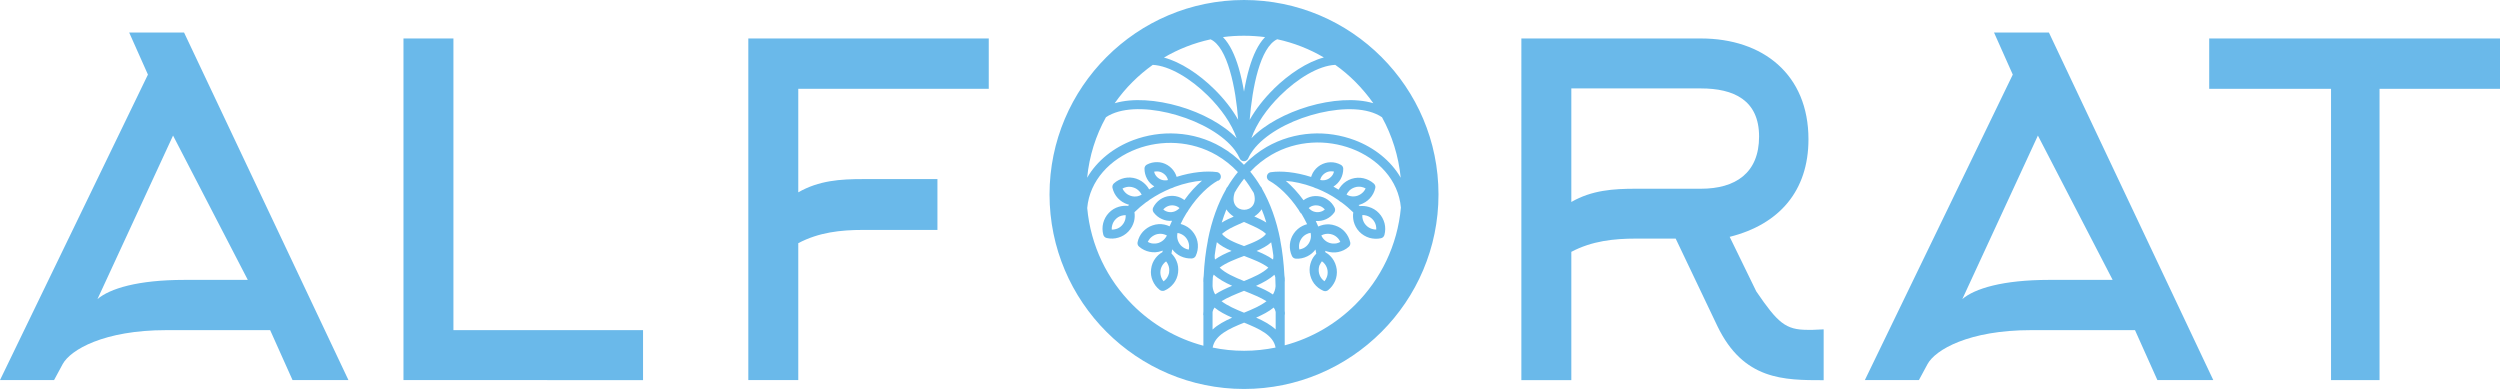 <svg xmlns:inkscape="http://www.inkscape.org/namespaces/inkscape" xmlns:sodipodi="http://sodipodi.sourceforge.net/DTD/sodipodi-0.dtd" xmlns="http://www.w3.org/2000/svg" xmlns:svg="http://www.w3.org/2000/svg" id="Layer_2" data-name="Layer 2" viewBox="0 0 256.71 39.94" sodipodi:docname="LOGO BLUE.svg" inkscape:version="1.3.2 (091e20e, 2023-11-25, custom)"><defs id="defs1"><style id="style1">      .cls-1 {        fill: #fff;        stroke-width: 0px;      }    </style></defs><g id="g9" style="fill:#6ab9ea;fill-opacity:1"><path class="cls-1" d="M 13.26,3.34 H 18.9 L 35.78,39.03 H 30.04 L 27.74,33.9 H 17.07 c -6.4,0 -9.83,2.02 -10.63,3.48 L 5.55,39.03 H 0 L 15.19,7.66 13.26,3.33 Z M 25.44,28.73 17.77,13.92 10.01,30.71 c 1.27,-1.08 4.14,-1.97 8.93,-1.97 h 6.49 z" id="path1" style="fill:#6ab9ea;fill-opacity:1"></path><path class="cls-1" d="M 41.43,39.03 V 3.95 h 5.13 V 33.9 h 19.47 v 5.13 H 41.44 Z" id="path2" style="fill:#6ab9ea;fill-opacity:1"></path><path class="cls-1" d="M 81.97,39.03 H 76.84 V 3.95 h 24.69 V 9.12 H 81.97 v 10.63 c 2.12,-1.22 4.33,-1.36 6.63,-1.36 h 7.66 v 5.22 H 88.6 c -2.26,0 -4.51,0.24 -6.63,1.36 z" id="path3" style="fill:#6ab9ea;fill-opacity:1"></path><path class="cls-1" d="m 172.07,24.5 h -4.09 c -2.26,0 -4.51,0.24 -6.63,1.36 v 13.17 h -5.13 V 3.95 h 18.43 c 6.4,0 11.05,3.71 11.05,10.35 0,5.31 -3.01,8.75 -8.09,10.02 l 2.73,5.6 c 2.21,3.24 3.01,3.95 5.27,3.95 h 0.52 l 1.13,-0.05 v 5.22 c -4.09,0 -8.23,0 -10.91,-5.55 l -4.28,-8.98 z m -10.72,-3.76 c 2.12,-1.22 4.33,-1.36 6.63,-1.36 h 6.68 c 3.53,0 5.97,-1.6 5.97,-5.36 0,-3.76 -2.63,-4.94 -5.97,-4.94 h -13.31 z" id="path4" style="fill:#6ab9ea;fill-opacity:1"></path><path class="cls-1" d="m 204.75,3.34 h 5.64 l 16.88,35.69 h -5.74 l -2.3,-5.13 h -10.67 c -6.4,0 -9.83,2.02 -10.63,3.48 l -0.89,1.65 h -5.55 L 206.68,7.66 204.75,3.33 Z m 12.18,25.39 -7.67,-14.81 -7.76,16.79 c 1.27,-1.08 4.14,-1.97 8.93,-1.97 h 6.49 z" id="path5" style="fill:#6ab9ea;fill-opacity:1"></path><path class="cls-1" d="m 244.34,9.12 v 29.91 h -4.98 V 9.12 H 226.85 V 3.95 h 29.86 v 5.17 z" id="path6" style="fill:#6ab9ea;fill-opacity:1"></path><path class="cls-1" d="m 125.1,18.56 c 0.14,-0.07 0.24,-0.2 0.26,-0.36 0.03,-0.26 -0.15,-0.5 -0.41,-0.53 -1.06,-0.14 -2.55,-0.01 -4.13,0.49 -0.04,-0.14 -0.1,-0.29 -0.18,-0.43 -0.18,-0.31 -0.43,-0.58 -0.76,-0.78 -0.33,-0.2 -0.69,-0.3 -1.05,-0.3 -0.37,-0.01 -0.74,0.08 -1.06,0.25 v 0 c -0.15,0.08 -0.25,0.23 -0.25,0.41 0,0.37 0.09,0.73 0.27,1.06 0.17,0.31 0.42,0.58 0.74,0.77 -0.18,0.1 -0.35,0.2 -0.53,0.31 -0.09,-0.17 -0.2,-0.32 -0.33,-0.46 -0.27,-0.29 -0.61,-0.52 -1.01,-0.65 -0.4,-0.13 -0.82,-0.14 -1.2,-0.06 -0.4,0.09 -0.77,0.27 -1.08,0.55 -0.12,0.11 -0.18,0.28 -0.15,0.45 0.09,0.4 0.28,0.77 0.56,1.07 0.27,0.29 0.61,0.51 1.02,0.64 0.04,0.01 0.09,0.03 0.14,0.04 -0.04,0.04 -0.08,0.08 -0.12,0.11 -0.31,-0.03 -0.63,0 -0.94,0.09 -0.38,0.11 -0.74,0.32 -1.03,0.63 -0.29,0.3 -0.48,0.67 -0.58,1.05 -0.1,0.39 -0.09,0.8 0.01,1.18 0.04,0.17 0.17,0.31 0.35,0.35 0.4,0.09 0.81,0.08 1.2,-0.04 0.38,-0.11 0.74,-0.32 1.03,-0.63 0.29,-0.31 0.48,-0.67 0.58,-1.05 0.07,-0.3 0.09,-0.62 0.04,-0.93 0.38,-0.37 0.77,-0.71 1.18,-1.01 0.14,-0.08 0.27,-0.17 0.38,-0.27 0.7,-0.47 1.42,-0.85 2.14,-1.15 0.15,-0.04 0.29,-0.1 0.43,-0.17 1,-0.37 1.97,-0.57 2.81,-0.64 -0.61,0.52 -1.24,1.19 -1.81,1.99 -0.13,-0.09 -0.26,-0.17 -0.4,-0.24 -0.33,-0.15 -0.69,-0.22 -1.08,-0.18 -0.38,0.03 -0.73,0.17 -1.02,0.37 -0.3,0.21 -0.55,0.5 -0.71,0.83 v 0 c -0.07,0.15 -0.06,0.33 0.04,0.48 0.22,0.3 0.51,0.54 0.85,0.69 0.32,0.15 0.68,0.22 1.05,0.18 -0.08,0.17 -0.16,0.34 -0.23,0.52 l -0.02,0.05 c -0.17,-0.08 -0.35,-0.14 -0.54,-0.18 -0.39,-0.08 -0.8,-0.06 -1.2,0.08 -0.4,0.13 -0.74,0.37 -1.01,0.66 -0.27,0.3 -0.46,0.68 -0.54,1.08 -0.03,0.16 0.02,0.34 0.16,0.45 0.31,0.27 0.68,0.45 1.08,0.53 0.39,0.08 0.8,0.06 1.2,-0.08 0.04,-0.02 0.09,-0.03 0.14,-0.05 -0.01,0.05 -0.02,0.11 -0.03,0.16 -0.28,0.16 -0.52,0.37 -0.71,0.62 -0.24,0.31 -0.4,0.69 -0.45,1.12 -0.06,0.42 0,0.82 0.16,1.19 0.15,0.37 0.4,0.69 0.71,0.94 0.13,0.11 0.33,0.15 0.5,0.08 0.38,-0.16 0.7,-0.42 0.95,-0.74 0.24,-0.31 0.4,-0.69 0.45,-1.11 0.05,-0.42 0,-0.83 -0.16,-1.19 -0.12,-0.29 -0.3,-0.55 -0.52,-0.77 0.02,-0.15 0.05,-0.29 0.08,-0.43 0.23,0.31 0.52,0.54 0.84,0.7 0.37,0.18 0.78,0.26 1.18,0.24 0.18,-0.01 0.34,-0.13 0.4,-0.28 0.17,-0.37 0.24,-0.77 0.21,-1.17 -0.03,-0.39 -0.16,-0.78 -0.4,-1.13 -0.24,-0.35 -0.55,-0.62 -0.91,-0.79 -0.15,-0.07 -0.3,-0.13 -0.46,-0.17 0.18,-0.39 0.38,-0.76 0.6,-1.11 0.09,-0.11 0.17,-0.24 0.24,-0.37 0.95,-1.43 2.07,-2.47 3,-2.98 z m -9.55,3.96 c -0.06,0.23 -0.17,0.44 -0.35,0.63 -0.17,0.18 -0.38,0.31 -0.61,0.37 -0.14,0.04 -0.28,0.06 -0.43,0.06 -0.01,-0.14 0,-0.29 0.04,-0.43 0.06,-0.23 0.17,-0.45 0.35,-0.63 0.17,-0.18 0.38,-0.31 0.61,-0.37 0.14,-0.04 0.28,-0.06 0.43,-0.06 0,0.14 0,0.29 -0.04,0.43 z m 1.64,-2.51 c -0.12,0.06 -0.24,0.11 -0.37,0.14 -0.23,0.05 -0.48,0.04 -0.72,-0.04 -0.24,-0.08 -0.44,-0.21 -0.6,-0.39 -0.1,-0.11 -0.18,-0.23 -0.24,-0.36 0.13,-0.07 0.26,-0.12 0.4,-0.15 0.23,-0.05 0.48,-0.04 0.72,0.04 0.24,0.07 0.44,0.21 0.61,0.39 0.1,0.1 0.17,0.22 0.24,0.35 l -0.03,0.02 z m 2.73,-1.52 c -0.1,0.03 -0.2,0.03 -0.3,0.03 -0.2,0 -0.4,-0.06 -0.58,-0.17 -0.18,-0.11 -0.33,-0.26 -0.42,-0.43 -0.05,-0.09 -0.09,-0.19 -0.11,-0.29 0.1,-0.02 0.21,-0.03 0.31,-0.03 0.2,0 0.4,0.06 0.58,0.17 0.18,0.11 0.33,0.26 0.42,0.43 0.05,0.09 0.09,0.19 0.11,0.29 z m -0.94,6.45 c -0.24,0.08 -0.49,0.09 -0.72,0.05 -0.14,-0.03 -0.28,-0.08 -0.4,-0.15 0.06,-0.13 0.14,-0.25 0.23,-0.36 0.16,-0.17 0.36,-0.31 0.6,-0.4 0.24,-0.08 0.49,-0.09 0.72,-0.05 0.14,0.03 0.27,0.08 0.4,0.14 v 0.04 c -0.07,0.12 -0.14,0.23 -0.23,0.33 -0.16,0.18 -0.36,0.31 -0.6,0.4 z m 1.08,2.98 c -0.03,0.25 -0.13,0.47 -0.27,0.67 -0.09,0.11 -0.19,0.21 -0.31,0.3 -0.09,-0.11 -0.17,-0.24 -0.22,-0.37 -0.09,-0.22 -0.13,-0.46 -0.1,-0.72 0.03,-0.25 0.13,-0.47 0.27,-0.66 0.09,-0.12 0.19,-0.22 0.31,-0.3 0.09,0.11 0.17,0.24 0.22,0.37 0.09,0.22 0.13,0.46 0.09,0.72 z m 0.25,-6.14 c -0.21,0.02 -0.42,-0.02 -0.6,-0.1 -0.09,-0.04 -0.18,-0.1 -0.26,-0.17 0.07,-0.08 0.14,-0.15 0.23,-0.21 0.16,-0.11 0.36,-0.19 0.57,-0.21 0.21,-0.02 0.42,0.02 0.6,0.1 0.09,0.04 0.18,0.1 0.26,0.17 v 0.02 c -0.08,0.07 -0.15,0.14 -0.23,0.19 -0.16,0.11 -0.35,0.19 -0.57,0.21 z m 1.01,2.27 c 0.21,0.1 0.4,0.26 0.54,0.47 0.14,0.21 0.22,0.44 0.24,0.68 0.01,0.14 0,0.29 -0.03,0.43 -0.14,-0.02 -0.28,-0.06 -0.41,-0.13 -0.21,-0.11 -0.4,-0.26 -0.54,-0.47 -0.14,-0.21 -0.22,-0.44 -0.24,-0.68 -0.01,-0.14 0,-0.29 0.03,-0.43 0.14,0.02 0.28,0.06 0.41,0.13 z" id="path7" style="fill:#6ab9ea;fill-opacity:1"></path><path class="cls-1" d="m 133.62,21.91 c 0.21,0.35 0.41,0.72 0.6,1.11 -0.16,0.04 -0.31,0.1 -0.46,0.17 -0.35,0.17 -0.67,0.44 -0.91,0.79 -0.24,0.35 -0.37,0.74 -0.4,1.13 -0.03,0.4 0.04,0.81 0.21,1.17 0.07,0.16 0.22,0.27 0.4,0.28 0.41,0.03 0.81,-0.06 1.18,-0.24 0.32,-0.16 0.61,-0.39 0.84,-0.7 0.03,0.14 0.06,0.28 0.08,0.43 -0.22,0.22 -0.4,0.48 -0.51,0.77 -0.15,0.37 -0.21,0.77 -0.16,1.19 0.06,0.42 0.22,0.8 0.45,1.11 0.25,0.33 0.58,0.58 0.95,0.74 0.17,0.07 0.37,0.04 0.5,-0.08 0.31,-0.25 0.55,-0.58 0.71,-0.94 0.15,-0.37 0.21,-0.77 0.16,-1.19 -0.06,-0.42 -0.21,-0.8 -0.45,-1.12 -0.19,-0.25 -0.43,-0.47 -0.71,-0.62 0,-0.06 -0.01,-0.11 -0.03,-0.16 0.04,0.02 0.09,0.03 0.14,0.05 0.4,0.13 0.81,0.16 1.2,0.08 0.4,-0.08 0.77,-0.26 1.08,-0.53 0.14,-0.11 0.19,-0.29 0.16,-0.45 -0.09,-0.4 -0.27,-0.77 -0.54,-1.08 -0.26,-0.3 -0.6,-0.53 -1.01,-0.66 -0.4,-0.14 -0.81,-0.16 -1.2,-0.08 -0.18,0.04 -0.37,0.1 -0.54,0.18 l -0.02,-0.05 c -0.07,-0.18 -0.15,-0.35 -0.23,-0.52 0.37,0.03 0.74,-0.04 1.05,-0.18 0.34,-0.15 0.63,-0.39 0.85,-0.69 0.1,-0.14 0.11,-0.33 0.04,-0.48 v 0 c -0.16,-0.33 -0.4,-0.62 -0.71,-0.83 -0.3,-0.21 -0.64,-0.34 -1.02,-0.37 -0.38,-0.04 -0.75,0.03 -1.07,0.18 -0.14,0.06 -0.27,0.14 -0.4,0.24 -0.58,-0.8 -1.21,-1.47 -1.82,-1.99 0.84,0.07 1.8,0.27 2.81,0.64 0.14,0.07 0.28,0.13 0.43,0.17 0.71,0.29 1.44,0.67 2.13,1.15 0.12,0.1 0.25,0.2 0.38,0.27 0.41,0.3 0.8,0.64 1.18,1.01 -0.05,0.31 -0.03,0.62 0.04,0.93 0.1,0.38 0.29,0.75 0.58,1.05 0.3,0.31 0.65,0.51 1.03,0.63 0.39,0.11 0.81,0.13 1.2,0.04 0.18,-0.04 0.31,-0.18 0.35,-0.35 0.1,-0.38 0.11,-0.79 0.01,-1.18 -0.1,-0.38 -0.29,-0.75 -0.58,-1.05 -0.29,-0.31 -0.65,-0.52 -1.03,-0.63 -0.3,-0.09 -0.62,-0.12 -0.94,-0.09 -0.04,-0.04 -0.08,-0.07 -0.12,-0.11 0.04,-0.01 0.09,-0.03 0.14,-0.04 0.41,-0.13 0.75,-0.35 1.02,-0.64 0.28,-0.3 0.47,-0.67 0.56,-1.07 0.04,-0.17 -0.03,-0.34 -0.15,-0.45 -0.3,-0.27 -0.68,-0.46 -1.08,-0.55 -0.38,-0.08 -0.79,-0.07 -1.2,0.06 -0.4,0.13 -0.75,0.36 -1.01,0.65 -0.13,0.14 -0.24,0.3 -0.33,0.46 -0.18,-0.11 -0.35,-0.21 -0.53,-0.31 0.32,-0.2 0.57,-0.47 0.74,-0.77 0.18,-0.33 0.27,-0.69 0.27,-1.06 0,-0.18 -0.1,-0.33 -0.25,-0.41 v 0 c -0.33,-0.18 -0.69,-0.27 -1.06,-0.26 -0.36,0 -0.72,0.11 -1.05,0.3 -0.33,0.2 -0.58,0.47 -0.76,0.78 -0.07,0.14 -0.13,0.28 -0.18,0.43 -1.59,-0.51 -3.07,-0.64 -4.13,-0.49 -0.26,0.03 -0.44,0.27 -0.41,0.53 0.02,0.16 0.12,0.29 0.26,0.36 0.92,0.51 2.05,1.55 3,2.98 0.07,0.13 0.14,0.26 0.24,0.37 z m 2.46,2.12 c 0.23,-0.04 0.48,-0.03 0.72,0.05 0.24,0.08 0.44,0.22 0.6,0.4 0.1,0.11 0.17,0.23 0.23,0.36 -0.13,0.07 -0.26,0.12 -0.4,0.15 -0.23,0.04 -0.48,0.03 -0.72,-0.05 -0.24,-0.08 -0.44,-0.22 -0.6,-0.4 -0.09,-0.1 -0.16,-0.21 -0.22,-0.33 v -0.04 c 0.11,-0.07 0.25,-0.11 0.39,-0.14 z m -0.56,3.17 c 0.06,-0.13 0.13,-0.26 0.22,-0.37 0.12,0.08 0.22,0.18 0.31,0.3 0.14,0.19 0.24,0.41 0.27,0.66 0.03,0.25 0,0.5 -0.1,0.72 -0.05,0.13 -0.13,0.26 -0.22,0.37 -0.12,-0.09 -0.22,-0.18 -0.31,-0.3 -0.14,-0.19 -0.24,-0.42 -0.27,-0.67 -0.03,-0.25 0,-0.5 0.09,-0.72 z m -0.88,-6.01 c 0.18,-0.08 0.38,-0.12 0.6,-0.1 0.21,0.02 0.41,0.09 0.57,0.21 0.09,0.06 0.16,0.13 0.23,0.21 -0.08,0.07 -0.17,0.12 -0.26,0.17 -0.18,0.08 -0.39,0.12 -0.6,0.1 -0.21,-0.02 -0.41,-0.09 -0.57,-0.21 -0.08,-0.06 -0.15,-0.12 -0.22,-0.19 v -0.02 c 0.07,-0.07 0.16,-0.12 0.25,-0.17 z m -0.06,2.72 c 0.03,0.14 0.04,0.28 0.03,0.43 -0.02,0.24 -0.1,0.47 -0.24,0.68 -0.14,0.21 -0.33,0.37 -0.54,0.47 -0.13,0.06 -0.27,0.1 -0.41,0.13 -0.03,-0.14 -0.04,-0.28 -0.03,-0.43 0.02,-0.24 0.1,-0.47 0.24,-0.68 0.14,-0.21 0.33,-0.37 0.54,-0.47 0.13,-0.07 0.27,-0.11 0.41,-0.13 z m 5.74,-1.77 c 0.23,0.07 0.44,0.19 0.61,0.37 0.18,0.18 0.29,0.4 0.35,0.63 0.03,0.14 0.05,0.28 0.04,0.43 -0.14,0 -0.29,-0.01 -0.43,-0.06 -0.23,-0.07 -0.44,-0.19 -0.61,-0.37 -0.18,-0.18 -0.29,-0.4 -0.35,-0.63 -0.04,-0.14 -0.05,-0.29 -0.04,-0.43 0.14,0 0.29,0.02 0.43,0.06 z m -1.82,-2.51 c 0.16,-0.18 0.37,-0.31 0.61,-0.39 0.24,-0.08 0.49,-0.09 0.72,-0.04 0.14,0.03 0.28,0.08 0.4,0.15 -0.06,0.13 -0.14,0.25 -0.24,0.36 -0.16,0.17 -0.37,0.31 -0.6,0.39 -0.24,0.08 -0.49,0.09 -0.72,0.04 -0.13,-0.03 -0.26,-0.07 -0.37,-0.14 l -0.03,-0.02 c 0.06,-0.13 0.14,-0.25 0.24,-0.35 z m -2.83,-1.44 c 0.1,-0.17 0.24,-0.32 0.42,-0.43 0.18,-0.11 0.38,-0.17 0.58,-0.17 0.1,0 0.21,0.01 0.31,0.03 -0.03,0.1 -0.06,0.2 -0.11,0.29 -0.1,0.17 -0.24,0.32 -0.42,0.43 -0.18,0.11 -0.38,0.17 -0.58,0.17 -0.1,0 -0.2,0 -0.3,-0.03 h -0.01 c 0.03,-0.1 0.06,-0.2 0.11,-0.29 z" id="path8" style="fill:#6ab9ea;fill-opacity:1"></path><path class="cls-1" d="m 127.74,0 c -11.01,0 -19.97,8.96 -19.97,19.97 0,11.01 8.96,19.97 19.97,19.97 11.01,0 19.97,-8.96 19.97,-19.97 C 147.71,8.96 138.76,0 127.74,0 Z m 4.18,31.96 v -2.03 c 0,-0.19 0,-0.38 0,-0.57 v -0.11 c 0,0 0,-0.04 0,-0.07 0,-0.08 0,-0.16 0,-0.24 0,-0.03 0.01,-0.06 0.01,-0.1 0,-0.19 0,-0.37 -0.04,-0.54 -0.07,-1.31 -0.21,-2.52 -0.43,-3.64 0,-0.01 0,-0.03 0,-0.05 -0.4,-2.04 -1.04,-3.76 -1.85,-5.19 -0.01,-0.03 -0.03,-0.07 -0.04,-0.1 -0.03,-0.07 -0.07,-0.14 -0.13,-0.18 -0.33,-0.55 -0.68,-1.05 -1.06,-1.51 0.67,-0.71 1.4,-1.28 2.17,-1.73 1.32,-0.77 2.74,-1.16 4.15,-1.25 1.42,-0.09 2.82,0.14 4.08,0.61 2.73,1.03 4.83,3.24 5.07,6.06 -0.35,3.88 -2.07,7.35 -4.67,9.95 -1.98,1.98 -4.47,3.45 -7.26,4.19 v -3.1 c 0,0 0.02,-0.09 0.02,-0.13 0,-0.1 0,-0.2 -0.02,-0.3 z m -8.35,-3.01 c 0,0.08 0,0.16 0,0.24 0,0.02 0,0.04 0,0.07 v 0.11 c 0,0.19 0,0.37 0,0.57 v 2.03 c -0.01,0.1 -0.02,0.19 -0.02,0.3 0,0.04 0,0.09 0.02,0.13 v 3.1 c -2.79,-0.74 -5.28,-2.21 -7.26,-4.19 -2.6,-2.6 -4.32,-6.08 -4.67,-9.95 0.25,-2.82 2.35,-5.03 5.07,-6.06 1.27,-0.48 2.67,-0.7 4.08,-0.61 1.41,0.09 2.84,0.49 4.15,1.25 0.77,0.45 1.5,1.02 2.17,1.73 -0.38,0.46 -0.73,0.96 -1.06,1.51 -0.06,0.05 -0.1,0.11 -0.13,0.18 -0.01,0.04 -0.03,0.07 -0.04,0.1 -0.81,1.43 -1.45,3.15 -1.85,5.19 0,0.02 0,0.03 0,0.05 -0.22,1.12 -0.37,2.32 -0.43,3.64 -0.03,0.17 -0.04,0.35 -0.04,0.54 0,0.03 0,0.07 0.01,0.1 z m 7.22,-19.81 c -0.98,0.96 -1.84,2.06 -2.47,3.17 0.13,-1.6 0.39,-3.49 0.86,-5.09 0.45,-1.53 1.09,-2.78 1.97,-3.19 1.71,0.37 3.33,1.01 4.79,1.87 -1.7,0.45 -3.58,1.69 -5.16,3.24 z m 6.32,-2.48 c 0.74,0.52 1.43,1.11 2.07,1.75 0.67,0.68 1.29,1.41 1.84,2.19 -1.84,-0.55 -4.32,-0.36 -6.67,0.33 -2.28,0.68 -4.47,1.83 -5.85,3.26 0.5,-1.47 1.61,-3.05 2.96,-4.38 1.78,-1.76 3.94,-3.07 5.65,-3.15 z m -8.82,0.3 c -0.23,0.78 -0.41,1.61 -0.55,2.45 -0.14,-0.84 -0.32,-1.67 -0.55,-2.45 -0.38,-1.29 -0.9,-2.42 -1.61,-3.15 0.71,-0.1 1.43,-0.14 2.16,-0.14 0.73,0 1.46,0.05 2.16,0.14 -0.71,0.73 -1.23,1.86 -1.61,3.15 z m -1.14,5.36 c -0.62,-1.11 -1.49,-2.21 -2.47,-3.17 -1.57,-1.55 -3.45,-2.78 -5.16,-3.24 1.46,-0.86 3.08,-1.5 4.79,-1.87 0.88,0.41 1.52,1.66 1.97,3.19 0.48,1.6 0.74,3.49 0.86,5.09 z m -8.78,-5.66 c 1.71,0.09 3.88,1.4 5.65,3.15 1.35,1.33 2.46,2.9 2.96,4.38 -1.39,-1.43 -3.57,-2.59 -5.85,-3.26 -2.35,-0.69 -4.82,-0.88 -6.67,-0.33 0.55,-0.78 1.16,-1.52 1.84,-2.19 0.64,-0.64 1.33,-1.22 2.07,-1.75 z m 2.49,5.17 c 2.45,0.72 4.77,2.03 5.94,3.59 0.2,0.27 0.37,0.56 0.5,0.85 0.06,0.12 0.15,0.21 0.27,0.25 0.01,0 0.03,0.01 0.05,0.02 0.03,0 0.06,0.01 0.09,0.01 h 0.05 c 0,0 0.06,0 0.09,-0.01 0.01,0 0.03,-0.01 0.05,-0.02 0.11,-0.04 0.21,-0.13 0.27,-0.25 0.13,-0.3 0.3,-0.58 0.5,-0.85 1.18,-1.57 3.49,-2.87 5.94,-3.59 2.45,-0.72 5,-0.87 6.68,-0.13 0.23,0.1 0.43,0.21 0.62,0.34 1.03,1.87 1.7,3.98 1.92,6.21 -1.01,-1.75 -2.72,-3.1 -4.73,-3.86 -1.39,-0.52 -2.92,-0.77 -4.47,-0.67 -1.56,0.1 -3.12,0.54 -4.57,1.37 -0.82,0.48 -1.61,1.09 -2.33,1.83 -0.72,-0.75 -1.5,-1.35 -2.33,-1.83 -1.45,-0.84 -3.02,-1.28 -4.57,-1.37 -1.55,-0.1 -3.08,0.15 -4.47,0.67 -2.01,0.76 -3.72,2.11 -4.73,3.86 0.22,-2.24 0.89,-4.34 1.93,-6.21 0.18,-0.13 0.39,-0.24 0.62,-0.34 1.68,-0.74 4.24,-0.6 6.68,0.13 z m 9.86,14.82 c -0.48,-0.35 -1.07,-0.63 -1.69,-0.88 0.6,-0.26 1.12,-0.54 1.5,-0.89 0.09,0.43 0.16,0.88 0.22,1.34 v 0.04 c 0.01,0.14 0,0.27 -0.03,0.39 z m -5.24,-2.63 c 0.47,-0.43 1.14,-0.73 1.79,-1.02 0.16,-0.07 0.31,-0.14 0.47,-0.21 0.15,0.07 0.31,0.14 0.47,0.21 0.65,0.29 1.33,0.58 1.79,1.02 -0.37,0.5 -1.27,0.88 -2.26,1.25 -0.99,-0.37 -1.89,-0.75 -2.26,-1.25 z m 4.76,3.46 c -0.56,0.56 -1.51,0.98 -2.5,1.38 -0.99,-0.4 -1.94,-0.82 -2.5,-1.38 0.63,-0.49 1.58,-0.85 2.5,-1.2 0.92,0.35 1.87,0.71 2.5,1.2 z m -4.79,-4.62 c 0.15,-0.48 0.31,-0.93 0.48,-1.36 0.18,0.29 0.44,0.53 0.75,0.74 -0.43,0.19 -0.85,0.38 -1.23,0.62 z m 1,2.91 c -0.62,0.25 -1.21,0.53 -1.69,0.88 -0.03,-0.12 -0.04,-0.25 -0.03,-0.39 v -0.04 c 0.06,-0.47 0.13,-0.91 0.22,-1.35 0.38,0.35 0.91,0.64 1.5,0.89 z m 0.06,3.58 c -0.64,0.27 -1.24,0.55 -1.73,0.88 -0.15,-0.25 -0.25,-0.53 -0.27,-0.85 0,-0.32 0.01,-0.63 0.03,-0.93 0.02,-0.09 0.05,-0.17 0.09,-0.25 0.49,0.45 1.16,0.82 1.88,1.14 z m 1.16,0.54 0.07,-0.03 0.07,0.03 c 0.82,0.33 1.64,0.66 2.24,1.04 -0.61,0.47 -1.45,0.83 -2.31,1.18 -0.86,-0.35 -1.7,-0.71 -2.31,-1.18 0.6,-0.38 1.42,-0.71 2.24,-1.04 z m 1.31,-0.54 c 0.73,-0.33 1.39,-0.69 1.88,-1.14 0.04,0.08 0.06,0.16 0.09,0.25 0.01,0.3 0.02,0.61 0.03,0.93 -0.02,0.31 -0.12,0.6 -0.27,0.85 -0.49,-0.34 -1.09,-0.62 -1.73,-0.88 z m -0.18,-7.12 c 0.31,-0.21 0.57,-0.45 0.75,-0.74 0.18,0.43 0.34,0.88 0.48,1.36 -0.38,-0.24 -0.81,-0.44 -1.23,-0.62 z m -2.04,-2.42 c 0.3,-0.53 0.64,-1.02 0.99,-1.46 0.35,0.44 0.68,0.93 0.99,1.46 0.74,2.31 -2.71,2.31 -1.97,0 z m -2.25,12.22 c 0.03,-0.16 0.1,-0.31 0.2,-0.45 0.5,0.42 1.14,0.74 1.81,1.04 -0.77,0.34 -1.48,0.72 -2.01,1.22 v -1.8 z m 3.24,1.1 c 1.52,0.62 3,1.27 3.23,2.56 -1.04,0.21 -2.12,0.33 -3.23,0.33 -1.11,0 -2.18,-0.11 -3.23,-0.33 0.23,-1.29 1.7,-1.94 3.23,-2.56 z m 1.22,-0.51 c 0.68,-0.3 1.31,-0.62 1.82,-1.04 0.1,0.14 0.17,0.29 0.2,0.45 v 1.8 c -0.54,-0.5 -1.25,-0.88 -2.01,-1.22 z" id="path9" style="fill:#6ab9ea;fill-opacity:1"></path></g></svg>